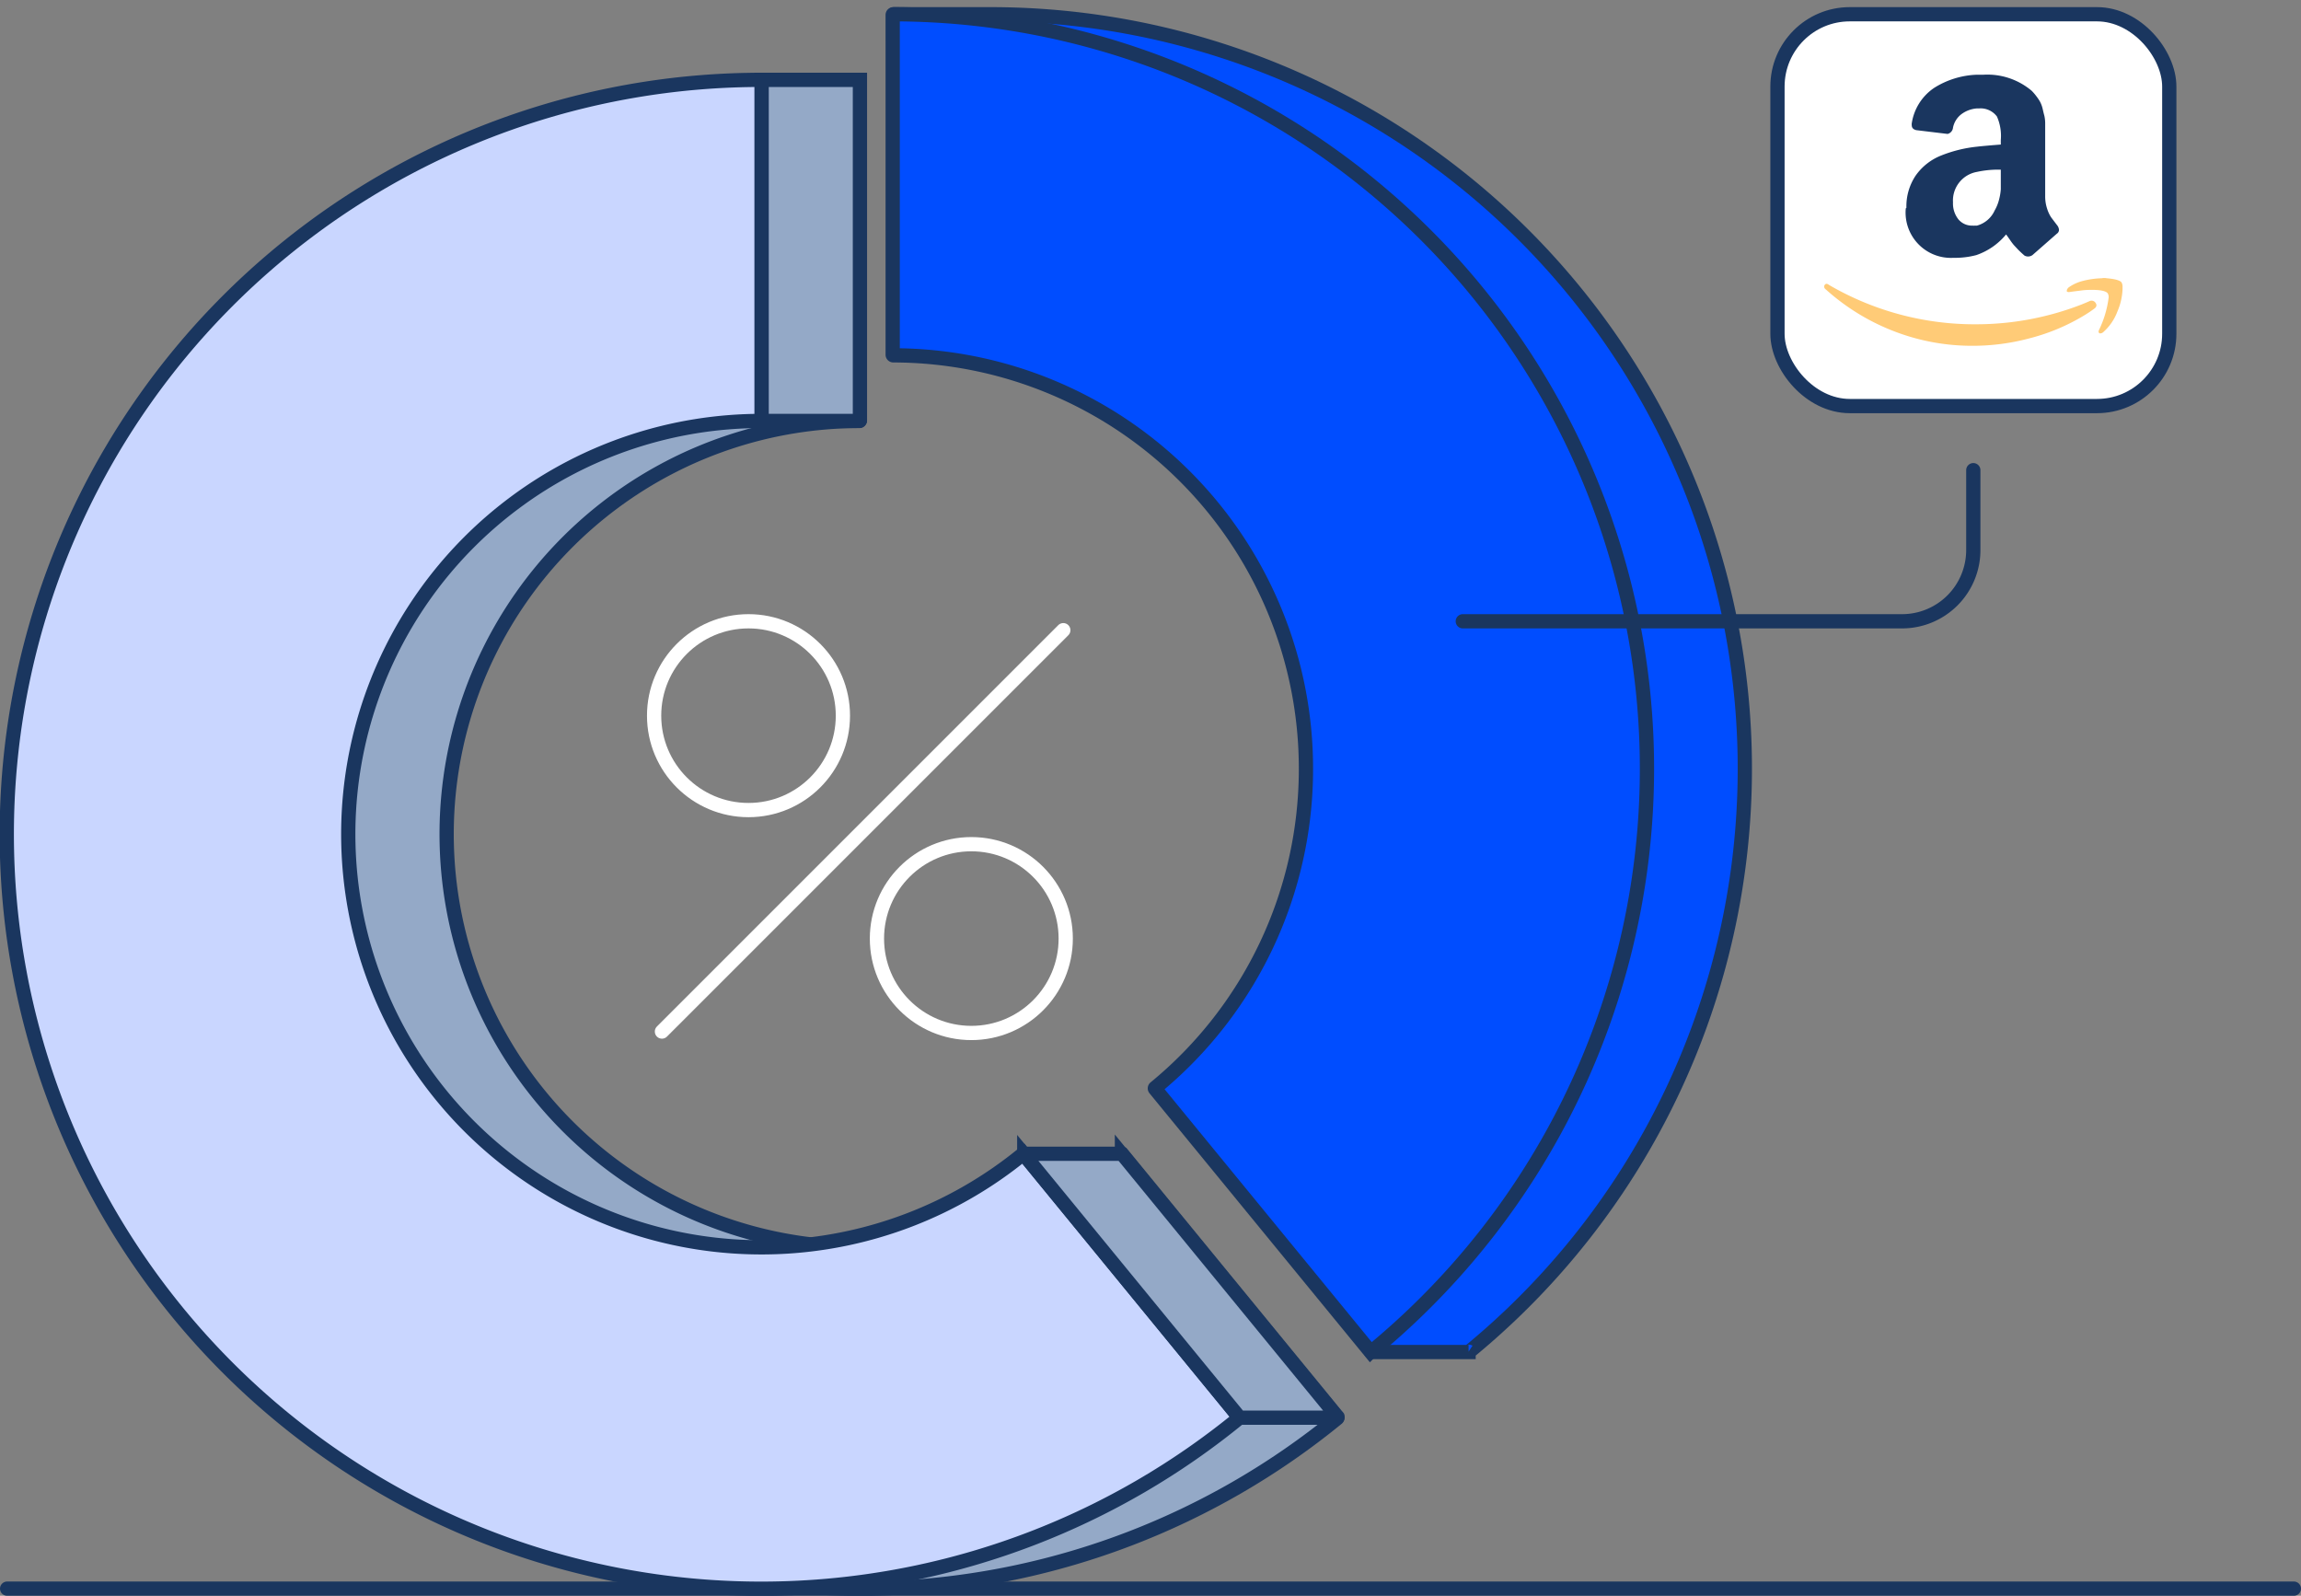 <svg xmlns="http://www.w3.org/2000/svg" width="323" height="224" viewBox="0 0 323 224"><rect x="0" y="0" width="323" height="224" fill="#808080" stroke="none"/><defs><style>.a,.e,.g{fill:none;}.a,.b,.c,.e,.f,.h{stroke:#1a365f;}.a,.g{stroke-linecap:round;}.a,.b,.c,.e,.f,.g,.h{stroke-miterlimit:10;stroke-width:2px;}.b{fill:#94a9c7;}.c{fill:#c9d6ff;}.d,.f{fill:#004dff;}.g{stroke:#fff;}.h{fill:#fff;}.i{fill:#1a365f;}.j{fill:#ffcb77;}</style></defs><line class="a" x1="1" y1="223" x2="322" y2="223"/><path class="b" d="M157.4,162A58,58,0,1,1,120.62,59.09a.09.09,0,0,0,.09-.09V11.21a105.9,105.9,0,1,0,67,187.87.09.09,0,0,0,0-.13l-30.22-36.9A.09.09,0,0,0,157.4,162Z"/><path class="b" d="M106.9,59.09h13.72a.09.09,0,0,0,.09-.09V11.21H106.9Z"/><path class="c" d="M143.59,162A58,58,0,1,1,106.9,59.09V11.21A105.9,105.9,0,1,0,174,199l-30.29-37A.08.08,0,0,0,143.59,162Z"/><path class="b" d="M187.62,199H174l-30.22-36.89a.09.09,0,0,1,.07-.15h13.57a.11.11,0,0,1,.08,0l30.19,36.86A.09.09,0,0,1,187.62,199Z"/><path class="d" d="M139.12,2H125.5a.09.09,0,0,0-.09.09V4.76h13.71V49.88a58,58,0,0,1,36.77,102.89l21.32,26h-4.79v10.92a.1.1,0,0,0,.09.1h13.64s0,0,0-.06a.09.09,0,0,0,.1,0A105.9,105.9,0,0,0,139.12,2Z"/><path class="e" d="M139.12,2H125.5a.09.09,0,0,0-.09.09V4.76h13.71V49.88a58,58,0,0,1,36.77,102.89l21.32,26h-4.79v10.92a.1.1,0,0,0,.09.1h13.64s0,0,0-.06a.09.09,0,0,0,.1,0A105.9,105.9,0,0,0,139.12,2Z"/><path class="f" d="M183.32,107.9a57.86,57.86,0,0,1-21.18,44.81.09.09,0,0,0,0,.13l30.23,36.9a.09.09,0,0,0,.13,0A105.9,105.9,0,0,0,125.41,2a.09.09,0,0,0-.1.09v47.7a.09.09,0,0,0,.09.09A58,58,0,0,1,183.32,107.9Z"/><circle class="g" cx="105.07" cy="100.46" r="13.25"/><circle class="g" cx="136.35" cy="131.75" r="13.25"/><line class="g" x1="92.92" y1="144.8" x2="149.26" y2="88.46"/><rect class="h" x="249.51" y="2" width="55" height="55" rx="10.15"/><path class="i" d="M267.61,29.16a7.74,7.74,0,0,1,1.29-4.5,7.94,7.94,0,0,1,3.54-2.81,18.76,18.76,0,0,1,5.07-1.26c.68-.08,1.8-.18,3.35-.3v-.65a6.72,6.72,0,0,0-.54-3.28,2.85,2.85,0,0,0-2.51-1.14h-.3a4.14,4.14,0,0,0-2.17.8,3.15,3.15,0,0,0-1.19,1.9,1,1,0,0,1-.76.88L269,18.27c-.43-.1-.64-.33-.64-.69a.92.92,0,0,1,0-.26,7.31,7.31,0,0,1,3.17-5,12,12,0,0,1,5.93-1.83h.95a9.63,9.63,0,0,1,6.78,2.25,6.88,6.88,0,0,1,.7.82,5.66,5.66,0,0,1,.51.78,4.24,4.24,0,0,1,.35,1c.1.43.17.73.22.89a5,5,0,0,1,.12,1.07c0,.54,0,.87,0,1v9.21a5.46,5.46,0,0,0,.28,1.81,4.89,4.89,0,0,0,.55,1.18c.18.24.47.63.88,1.16a1.19,1.19,0,0,1,.23.61.66.66,0,0,1-.31.54l-3.42,3a1.06,1.06,0,0,1-1.11.07q-.52-.45-.93-.87l-.57-.61a8.24,8.24,0,0,1-.55-.74c-.26-.37-.43-.62-.54-.75a9.33,9.33,0,0,1-4.18,2.9,11.69,11.69,0,0,1-3.2.38,6.36,6.36,0,0,1-6.7-6.93Zm6.54-.76a3.59,3.59,0,0,0,.75,2.38,2.47,2.47,0,0,0,2,.89,1.6,1.6,0,0,0,.32,0l.29,0A3.83,3.83,0,0,0,280,29.54a5.93,5.93,0,0,0,.63-1.58,7.91,7.91,0,0,0,.23-1.39c0-.36,0-.94,0-1.75v-1a13.92,13.92,0,0,0-3.35.31A4.08,4.08,0,0,0,274.15,28.4Z"/><path class="j" d="M256.14,40c.13-.2.33-.22.61,0a40.59,40.59,0,0,0,20.72,5.52,40.83,40.83,0,0,0,14.73-2.78l.56-.23.51-.22a.67.67,0,0,1,.89.22q.33.47-.21.84c-.45.33-1,.71-1.75,1.14a28.28,28.28,0,0,1-7.31,3A30.84,30.84,0,0,1,277,48.54a30.36,30.36,0,0,1-11.23-2.08,30.86,30.86,0,0,1-9.48-5.84.51.51,0,0,1-.23-.38A.41.41,0,0,1,256.14,40Z"/><path class="j" d="M290.15,40.66a.92.92,0,0,1,.23-.31,5.89,5.89,0,0,1,1.82-.87,11.89,11.89,0,0,1,2.82-.42,1.91,1.91,0,0,1,.72,0c1.15.1,1.83.29,2.06.57a1.25,1.25,0,0,1,.15.68v.27a8.72,8.72,0,0,1-.72,3.14,7.24,7.24,0,0,1-2,2.91.61.61,0,0,1-.34.16.42.42,0,0,1-.15,0c-.16-.08-.19-.22-.12-.42A14.56,14.56,0,0,0,296,41.76a1,1,0,0,0-.15-.61c-.26-.3-1-.46-2.13-.46-.44,0-.94,0-1.53.08s-1.22.15-1.75.23a.43.43,0,0,1-.3-.08c0-.05-.07-.1,0-.15A.24.24,0,0,1,290.15,40.66Z"/><path class="a" d="M277,66V77.21a10,10,0,0,1-10,10H205.34"/></svg>